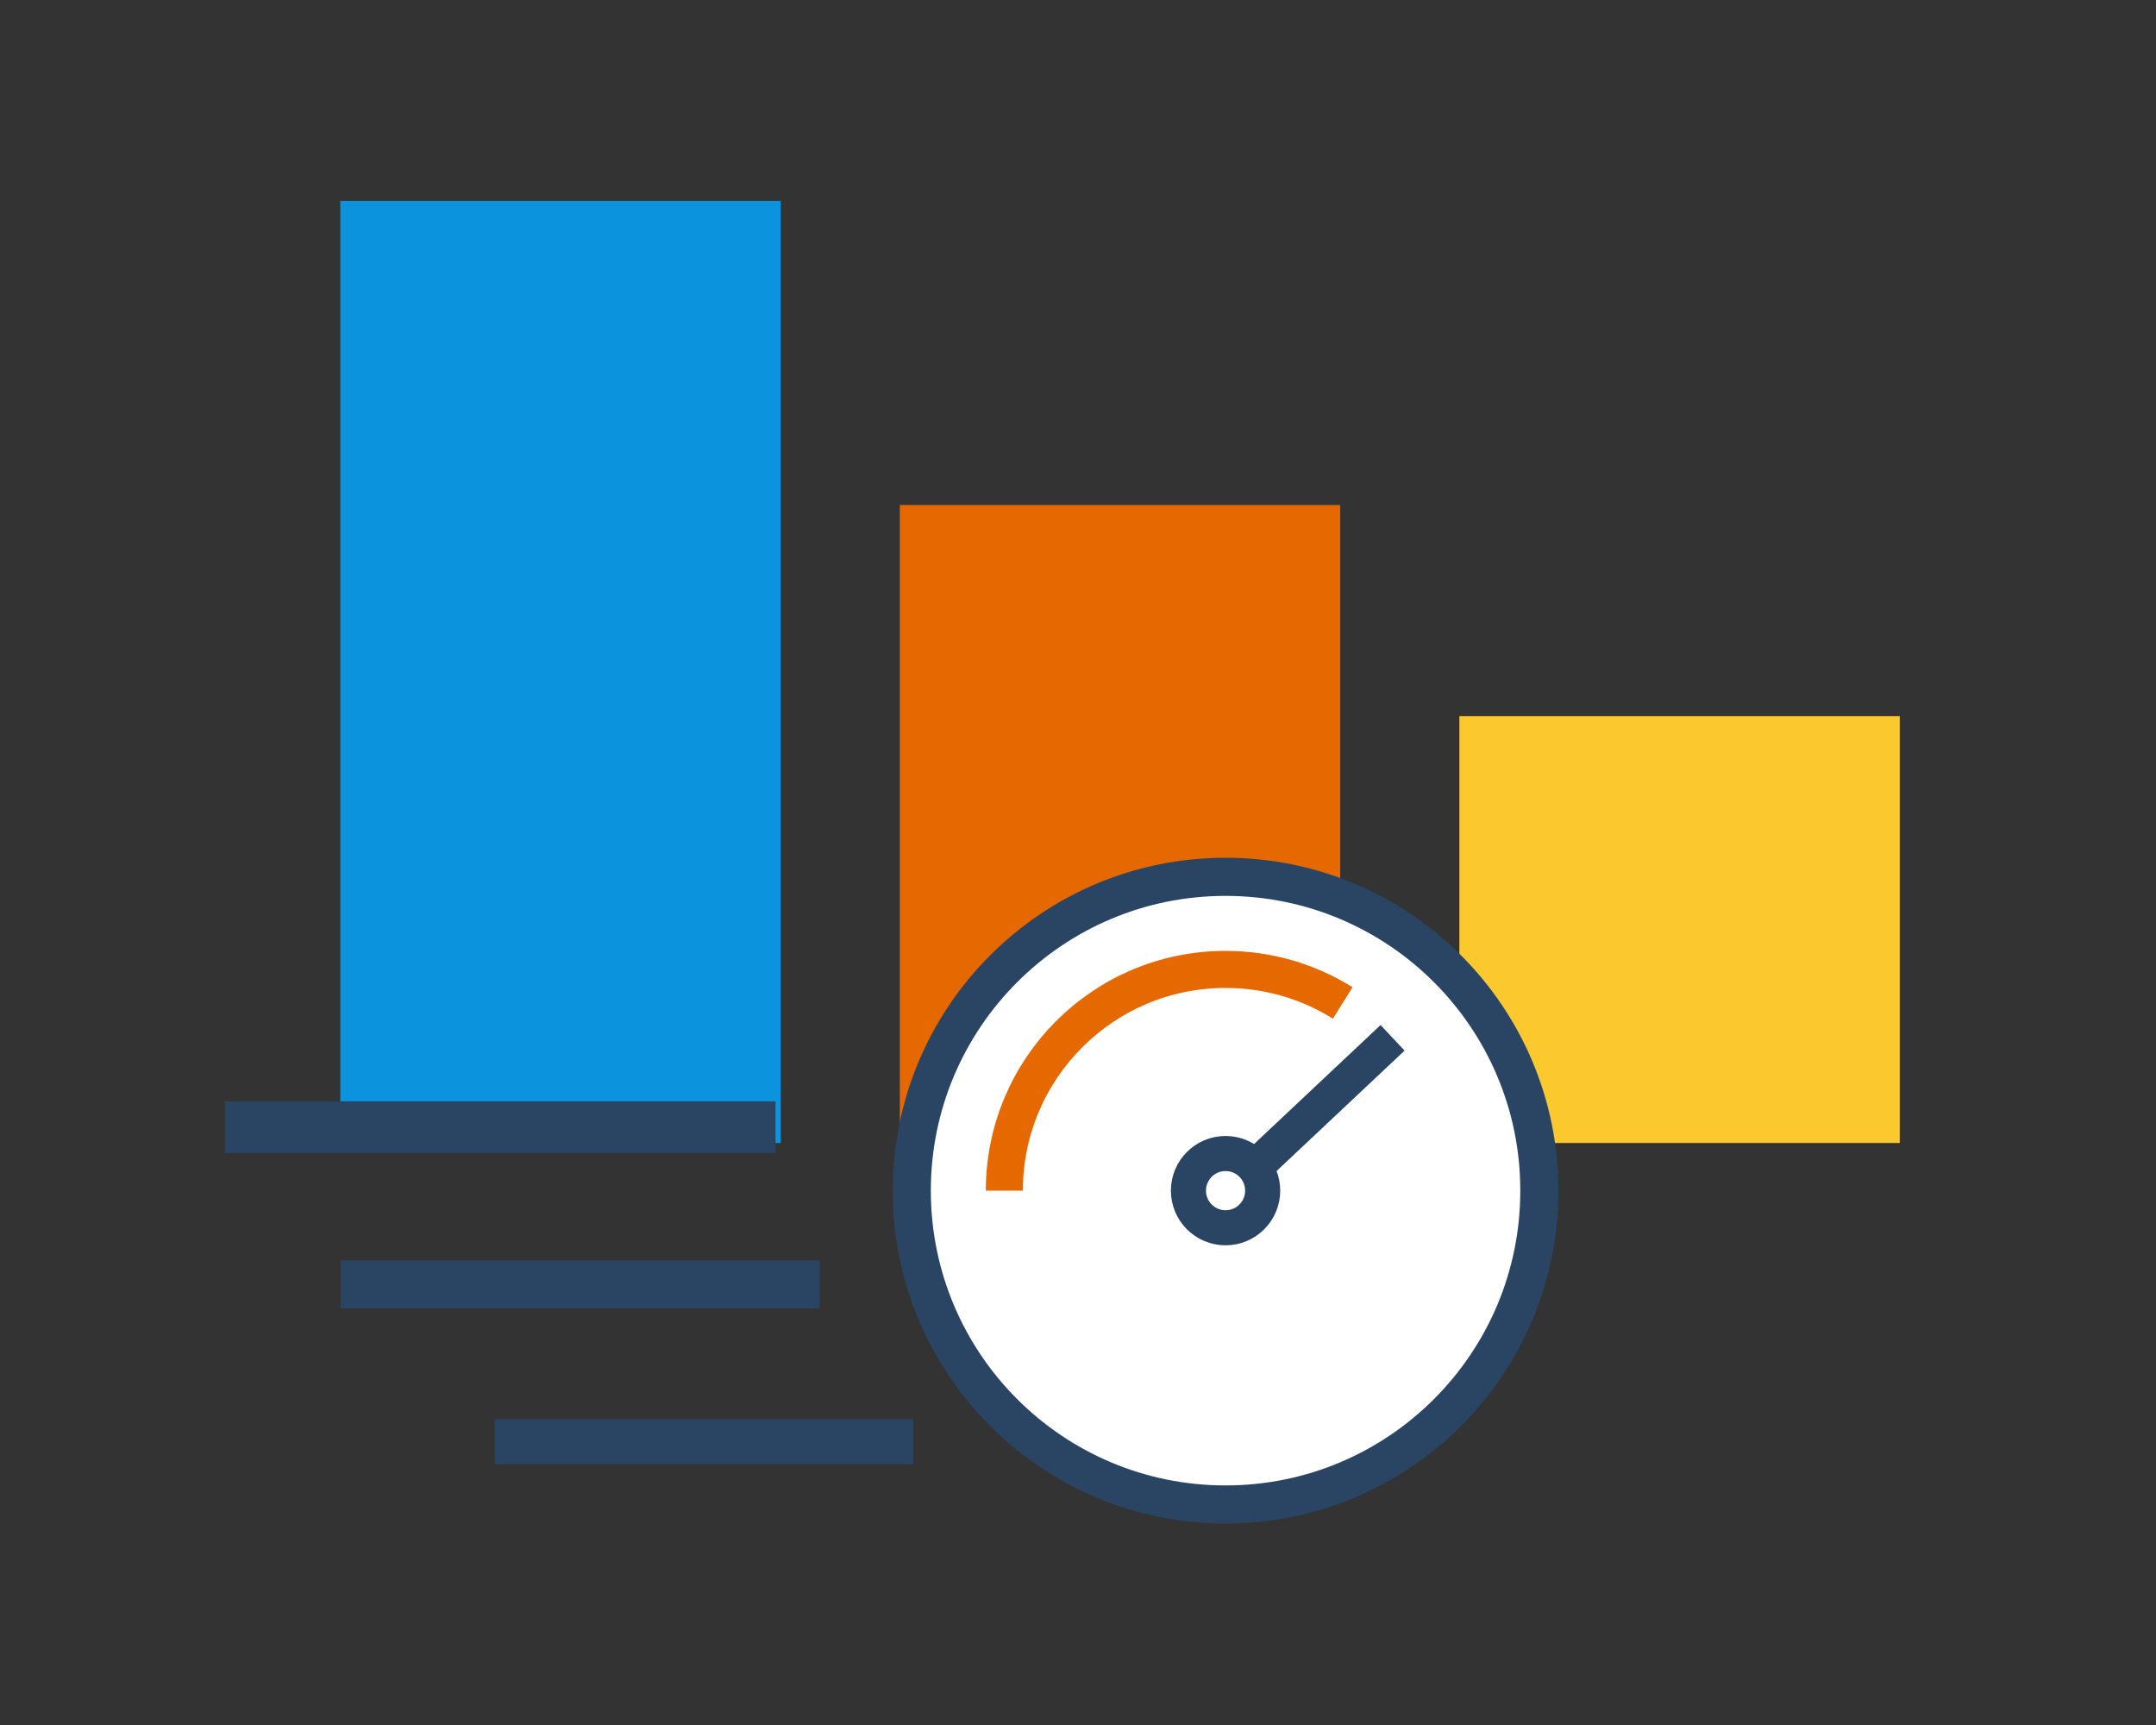 <?xml version="1.0" encoding="utf-8"?>
<!-- Generator: Adobe Illustrator 17.0.0, SVG Export Plug-In . SVG Version: 6.00 Build 0)  -->
<!DOCTYPE svg PUBLIC "-//W3C//DTD SVG 1.1//EN" "http://www.w3.org/Graphics/SVG/1.1/DTD/svg11.dtd">
<svg version="1.1" id="Слой_2" xmlns="http://www.w3.org/2000/svg" xmlns:xlink="http://www.w3.org/1999/xlink" x="0px" y="0px"
	 width="297.638px" height="238.11px" viewBox="0 0 297.638 238.11" enable-background="new 0 0 297.638 238.11"
	 xml:space="preserve">
<rect x="0" y="0" width="297.638" height="238.11" fill="#333333" stroke="none"/>
<g>
	<rect x="46.98" y="27.73" fill="#0B94DD" width="60.794" height="130.044"/>
	<rect x="124.223" y="69.71" fill="#E56800" width="60.794" height="88.064"/>
	<rect x="201.467" y="98.846" fill="#FBC82D" width="60.794" height="58.929"/>
	<g>
		<circle fill="#FFFFFF" stroke="#2A4563" stroke-width="5.263" stroke-miterlimit="10" cx="169.19" cy="164.352" r="43.32"/>
		<g>
			<circle fill="none" stroke="#2A4563" stroke-width="4.843" stroke-miterlimit="10" cx="169.189" cy="164.351" r="5.125"/>
			
				<line fill="none" stroke="#2A4563" stroke-width="4.843" stroke-miterlimit="10" x1="173.602" y1="160.792" x2="192.245" y2="143.257"/>
			<path fill="none" stroke="#E56800" stroke-width="5.115" stroke-miterlimit="10" d="M138.651,164.352"/>
			<path fill="none" stroke="#E56800" stroke-width="5.115" stroke-miterlimit="10" d="M138.651,164.352
				c0-16.866,13.673-30.538,30.538-30.538c5.94,0,11.483,1.696,16.173,4.629"/>
		</g>
		
			<line fill="#FFFFFF" stroke="#2A4563" stroke-width="7.131" stroke-miterlimit="10" x1="31.041" y1="155.587" x2="107.067" y2="155.587"/>
		
			<line fill="#FFFFFF" stroke="#2A4563" stroke-width="6.651" stroke-miterlimit="10" x1="47.007" y1="177.291" x2="113.15" y2="177.291"/>
		
			<line fill="#FFFFFF" stroke="#2A4563" stroke-width="6.217" stroke-miterlimit="10" x1="68.294" y1="198.996" x2="126.074" y2="198.996"/>
	</g>
</g>
</svg>

